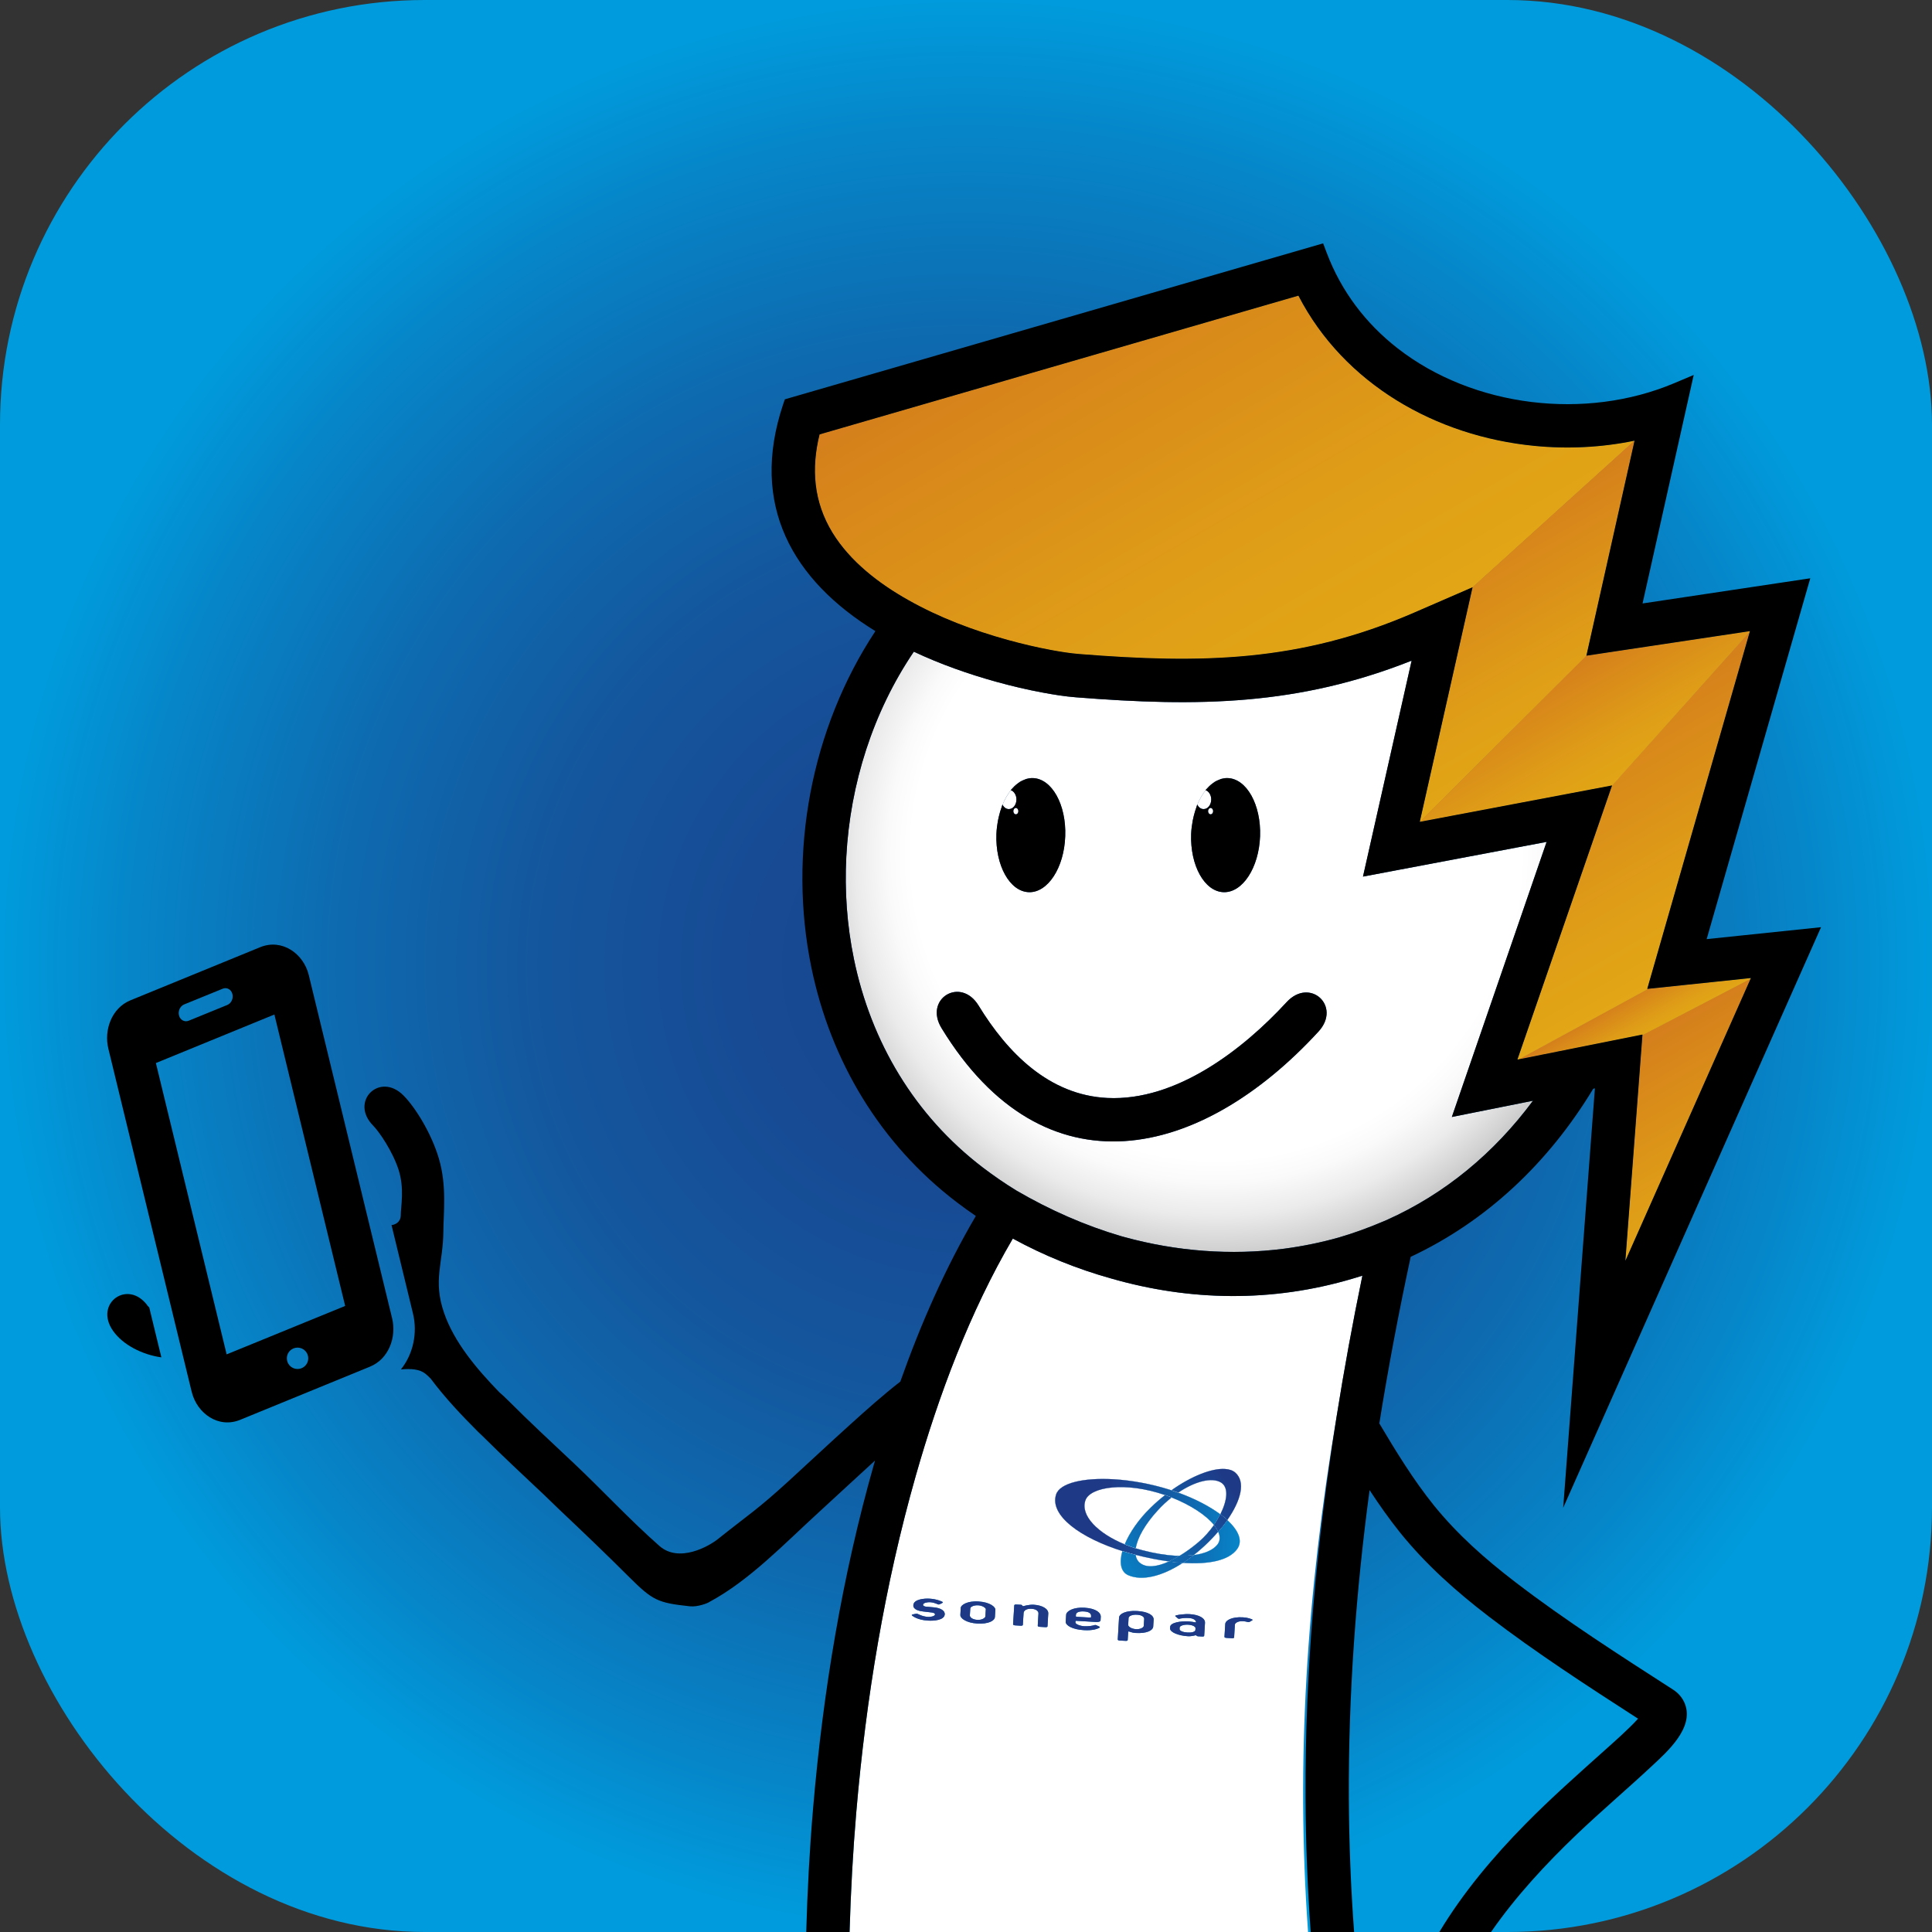 <svg xmlns="http://www.w3.org/2000/svg" xmlns:xlink="http://www.w3.org/1999/xlink" viewBox="0 0 1024 1024"><rect x="0" y="0" width="1024" height="1024" fill="#333333" stroke="none"/><defs><style>      .cls-1 {        fill: none;      }      .cls-2 {        fill: url(#radial-gradient-2);      }      .cls-3 {        fill: url(#linear-gradient-7);      }      .cls-4 {        fill: url(#linear-gradient-9);      }      .cls-5 {        fill: url(#linear-gradient-6);      }      .cls-6 {        fill: url(#linear-gradient-8);      }      .cls-7 {        fill: url(#linear-gradient-3);      }      .cls-8 {        fill: url(#linear-gradient-2);      }      .cls-9 {        fill: url(#linear-gradient-4);      }      .cls-10 {        fill: url(#linear-gradient-5);      }      .cls-11 {        fill: #fff;      }      .cls-12 {        fill: #1e3a87;      }      .cls-13 {        fill: url(#radial-gradient);      }      .cls-14 {        fill: url(#linear-gradient);      }      .cls-15 {        clip-path: url(#clippath-21);      }      .cls-16 {        clip-path: url(#clippath-25);      }      .cls-17 {        clip-path: url(#clippath-23);      }      .cls-18 {        clip-path: url(#clippath-10);      }      .cls-19 {        clip-path: url(#clippath-15);      }      .cls-20 {        clip-path: url(#clippath-19);      }      .cls-21 {        clip-path: url(#clippath-11);      }      .cls-22 {        clip-path: url(#clippath-3);      }      .cls-23 {        clip-path: url(#clippath-8);      }      .cls-24 {        clip-path: url(#clippath-5);      }      .cls-25 {        fill: url(#linear-gradient-26);      }      .cls-26 {        fill: url(#linear-gradient-27);      }      .cls-27 {        fill: url(#linear-gradient-24);      }      .cls-28 {        fill: url(#linear-gradient-17);      }      .cls-29 {        fill: url(#linear-gradient-15);      }      .cls-30 {        fill: url(#linear-gradient-16);      }      .cls-31 {        fill: url(#linear-gradient-29);      }      .cls-32 {        fill: url(#linear-gradient-25);      }      .cls-33 {        fill: url(#linear-gradient-28);      }      .cls-34 {        fill: url(#linear-gradient-23);      }      .cls-35 {        fill: url(#linear-gradient-21);      }      .cls-36 {        fill: url(#linear-gradient-22);      }      .cls-37 {        fill: url(#linear-gradient-20);      }      .cls-38 {        fill: url(#linear-gradient-18);      }      .cls-39 {        fill: url(#linear-gradient-14);      }      .cls-40 {        fill: url(#linear-gradient-19);      }      .cls-41 {        fill: url(#linear-gradient-10);      }      .cls-42 {        fill: url(#linear-gradient-13);      }      .cls-43 {        fill: url(#linear-gradient-11);      }      .cls-44 {        fill: url(#linear-gradient-12);      }      .cls-45 {        clip-path: url(#clippath);      }    </style><clipPath id="clippath"><rect class="cls-1" x="-12528" y="0" width="1024" height="1024" rx="-5240" ry="-5240"></rect></clipPath><clipPath id="clippath-3"><rect class="cls-1" x="-8352" width="1024" height="1024" rx="-3152" ry="-3152"></rect></clipPath><clipPath id="clippath-5"><rect class="cls-1" x="-7308" y="0" width="1024" height="1024" rx="-2630" ry="-2630"></rect></clipPath><clipPath id="clippath-8"><rect class="cls-1" x="-4176" y="0" width="1024" height="1024" rx="-1064" ry="-1064"></rect></clipPath><clipPath id="clippath-10"><rect class="cls-1" x="0" y="0" width="1024" height="1024" rx="225.07" ry="225.07"></rect></clipPath><radialGradient id="radial-gradient" cx="522.26" cy="304.24" fx="522.26" fy="304.24" r="512.51" gradientTransform="translate(-9.21 207.76)" gradientUnits="userSpaceOnUse"><stop offset="0" stop-color="#18468f"></stop><stop offset=".22" stop-color="#174a93"></stop><stop offset=".44" stop-color="#14569d"></stop><stop offset=".65" stop-color="#0e6aaf"></stop><stop offset=".86" stop-color="#0685c8"></stop><stop offset="1" stop-color="#009bdc"></stop></radialGradient><radialGradient id="radial-gradient-2" cx="644.61" cy="245.34" fx="644.61" fy="245.34" r="248.29" gradientTransform="translate(-.04 207.76)" gradientUnits="userSpaceOnUse"><stop offset=".65" stop-color="#fff"></stop><stop offset=".7" stop-color="#fafafa"></stop><stop offset=".77" stop-color="#ebebeb"></stop><stop offset=".84" stop-color="#d2d2d2"></stop><stop offset=".92" stop-color="#afafaf"></stop><stop offset="1" stop-color="#838383"></stop><stop offset="1" stop-color="#828282"></stop></radialGradient><linearGradient id="linear-gradient" x1="710.37" y1="148.14" x2="584.33" y2="-70.18" gradientTransform="translate(-.04 207.76)" gradientUnits="userSpaceOnUse"><stop offset="0" stop-color="#e2a616"></stop><stop offset=".32" stop-color="#df9e17"></stop><stop offset=".81" stop-color="#d8881a"></stop><stop offset="1" stop-color="#d47e1c"></stop></linearGradient><linearGradient id="linear-gradient-2" x1="928.67" y1="444.48" x2="869.26" y2="341.6" xlink:href="#linear-gradient"></linearGradient><linearGradient id="linear-gradient-3" x1="928.67" y1="444.48" x2="869.26" y2="341.6" xlink:href="#linear-gradient"></linearGradient><linearGradient id="linear-gradient-4" x1="872.67" y1="342.84" x2="860.44" y2="321.66" xlink:href="#linear-gradient"></linearGradient><linearGradient id="linear-gradient-5" x1="872.67" y1="342.84" x2="860.44" y2="321.66" xlink:href="#linear-gradient"></linearGradient><linearGradient id="linear-gradient-6" x1="900.68" y1="300.69" x2="831.3" y2="180.51" xlink:href="#linear-gradient"></linearGradient><linearGradient id="linear-gradient-7" x1="900.68" y1="300.69" x2="831.3" y2="180.51" xlink:href="#linear-gradient"></linearGradient><linearGradient id="linear-gradient-8" x1="840.02" y1="179.75" x2="778.89" y2="73.86" xlink:href="#linear-gradient"></linearGradient><linearGradient id="linear-gradient-9" x1="840.02" y1="179.75" x2="778.89" y2="73.86" xlink:href="#linear-gradient"></linearGradient><linearGradient id="linear-gradient-10" x1="858.06" y1="208.48" x2="823.12" y2="147.96" xlink:href="#linear-gradient"></linearGradient><linearGradient id="linear-gradient-11" x1="858.06" y1="208.48" x2="823.12" y2="147.96" xlink:href="#linear-gradient"></linearGradient><linearGradient id="linear-gradient-12" x1="-4318.97" y1="8233.92" x2="-4317.57" y2="8233.92" gradientTransform="translate(251988.14 558682.11) rotate(3.42) scale(65.81 -65.81)" gradientUnits="userSpaceOnUse"><stop offset="0" stop-color="#1e3a87"></stop><stop offset="1" stop-color="#009bdc"></stop></linearGradient><linearGradient id="linear-gradient-13" x1="-4318.97" y1="8233.78" x2="-4317.57" y2="8233.78" xlink:href="#linear-gradient-12"></linearGradient><linearGradient id="linear-gradient-14" x1="-4484.72" y1="8079.39" x2="-4483.34" y2="8079.39" gradientTransform="translate(-591005.04 -305706.87) rotate(146.42) scale(72.11 -72.11)" xlink:href="#linear-gradient-12"></linearGradient><linearGradient id="linear-gradient-15" x1="-4484.73" y1="8079.17" x2="-4483.33" y2="8079.17" gradientTransform="translate(-591005.04 -305706.87) rotate(146.42) scale(72.11 -72.11)" xlink:href="#linear-gradient-12"></linearGradient><linearGradient id="linear-gradient-16" x1="-4484.73" y1="8079.5" x2="-4483.33" y2="8079.5" gradientTransform="translate(-591005.04 -305706.87) rotate(146.42) scale(72.11 -72.11)" xlink:href="#linear-gradient-12"></linearGradient><linearGradient id="linear-gradient-17" x1="-4484.73" y1="8079.27" x2="-4483.33" y2="8079.27" gradientTransform="translate(-591005.04 -305706.87) rotate(146.42) scale(72.11 -72.11)" xlink:href="#linear-gradient-12"></linearGradient><linearGradient id="linear-gradient-18" x1="-4319.03" y1="8234.13" x2="-4317.53" y2="8234.13" xlink:href="#linear-gradient-12"></linearGradient><linearGradient id="linear-gradient-19" x1="-4484.76" y1="8079.08" x2="-4483.3" y2="8079.08" gradientTransform="translate(-591005.04 -305706.87) rotate(146.42) scale(72.11 -72.11)" xlink:href="#linear-gradient-12"></linearGradient><linearGradient id="linear-gradient-20" x1="-4318.98" y1="8234.12" x2="-4317.56" y2="8234.12" xlink:href="#linear-gradient-12"></linearGradient><linearGradient id="linear-gradient-21" x1="-4484.67" y1="8079.1" x2="-4483.39" y2="8079.1" gradientTransform="translate(-591005.04 -305706.87) rotate(146.42) scale(72.11 -72.11)" xlink:href="#linear-gradient-12"></linearGradient><linearGradient id="linear-gradient-22" x1="-4319" y1="8233.71" x2="-4317.51" y2="8233.71" xlink:href="#linear-gradient-12"></linearGradient><linearGradient id="linear-gradient-23" x1="-4484.75" y1="8079.21" x2="-4483.32" y2="8079.21" gradientTransform="translate(-591005.04 -305706.87) rotate(146.42) scale(72.11 -72.11)" xlink:href="#linear-gradient-12"></linearGradient><linearGradient id="linear-gradient-24" x1="-4319" y1="8233.93" x2="-4317.57" y2="8233.93" xlink:href="#linear-gradient-12"></linearGradient><linearGradient id="linear-gradient-25" x1="-4484.73" y1="8079.46" x2="-4483.33" y2="8079.46" gradientTransform="translate(-591005.04 -305706.87) rotate(146.42) scale(72.11 -72.11)" xlink:href="#linear-gradient-12"></linearGradient><linearGradient id="linear-gradient-26" x1="-4318.99" y1="8234.16" x2="-4317.56" y2="8234.16" xlink:href="#linear-gradient-12"></linearGradient><linearGradient id="linear-gradient-27" x1="-4484.69" y1="8079.08" x2="-4483.37" y2="8079.08" gradientTransform="translate(-591005.04 -305706.87) rotate(146.42) scale(72.11 -72.11)" xlink:href="#linear-gradient-12"></linearGradient><linearGradient id="linear-gradient-28" x1="-4318.96" y1="8233.63" x2="-4317.57" y2="8233.63" xlink:href="#linear-gradient-12"></linearGradient><linearGradient id="linear-gradient-29" x1="-4484.74" y1="8079.52" x2="-4483.32" y2="8079.52" gradientTransform="translate(-591005.04 -305706.87) rotate(146.42) scale(72.11 -72.11)" xlink:href="#linear-gradient-12"></linearGradient><clipPath id="clippath-11"><rect class="cls-1" x="1044" y="0" width="1024" height="1024" rx="225.07" ry="225.07"></rect></clipPath><clipPath id="clippath-15"><rect class="cls-1" x="-7308" y="1044" width="1024" height="1024" rx="-2630" ry="-2630"></rect></clipPath><clipPath id="clippath-19"><rect class="cls-1" x="1044" y="1044" width="1024" height="1024" rx="225.07" ry="225.07"></rect></clipPath><clipPath id="clippath-21"><rect class="cls-1" x="2088" y="1044" width="1024" height="1024" rx="225.07" ry="225.07"></rect></clipPath><clipPath id="clippath-23"><rect class="cls-1" x="-12528" y="2088" width="1024" height="1024" rx="-5240" ry="-5240"></rect></clipPath><clipPath id="clippath-25"><rect class="cls-1" x="-11484" y="2088" width="1024" height="1024" rx="-4718" ry="-4718"></rect></clipPath></defs><g id="braun"><g class="cls-45"><g id="back"></g></g></g><g id="dreyer"><g id="back-2" data-name="back"></g></g><g id="keller"></g><g id="elektro27"></g><g id="gunterswiler"><g class="cls-22"><g id="back-3" data-name="back"></g></g></g><g id="gzt"><g class="cls-24"><g id="back-4" data-name="back"></g><g id="Layer_42" data-name="Layer 42"></g></g></g><g id="kaeppeli"></g><g id="kesseli"></g><g id="kuengsteiner"><g class="cls-23"><g id="back-5" data-name="back"></g></g></g><g id="mercanto-inventory"></g><g id="mercanto-order"></g><g id="neoperl"></g><g id="socz"><g class="cls-18"><rect class="cls-13" width="1024" height="1024"></rect><path class="cls-1" d="M182.94,692.17s-.02-.05-.02-.05l-37.5-154.4-62.79,25.71s-.01,.05-.01,.05l37.5,154.38,62.82-25.68Z"></path><path class="cls-1" d="M100.01,541l20.42-8.33c2.15-.87,3.41-3.53,2.73-5.89-.65-2.38-2.94-3.64-5.1-2.75l-20.45,8.34c-2.12,.86-3.38,3.51-2.72,5.9,.63,2.35,2.97,3.62,5.12,2.73Z"></path><path class="cls-1" d="M851.16,927.1c2.9-2.6,12.03-10.6,17.04-16.17-26.72-17.23-53.98-34.9-79.15-54.19-17.37-13.33-33.16-27.38-46.96-44.42-5.79-7.23-11.12-14.78-16.19-22.54-7.24,53.99-11.23,108.31-10.99,163.06,.11,23.86,1.06,47.56,2.79,71.15h45.16c12.57-20.9,28.62-39.95,45.56-57.16,13.7-13.94,28.21-26.73,42.73-39.74Z"></path><path class="cls-1" d="M159,714.41c-3.05-.71-6.1,1.18-6.82,4.21-.71,3.09,1.19,6.12,4.24,6.83,3.03,.7,6.1-1.16,6.82-4.24,.71-3.03-1.2-6.09-4.24-6.8Z"></path><path class="cls-2" d="M538.7,631c17.97,10.48,36.59,18.62,55.58,24.21,.61,.19,1.15,.33,1.78,.48,27.44,7.52,56.37,9.8,84.62,6.14,10-1.33,19.69-3.33,29-5.96,7.86-2.3,15.67-5.14,23.48-8.47l1.97-.84c30.71-13.77,56.79-35.38,77.39-63.15l-43,8.61,50.23-145.81-97.33,18.4,25.78-114.45c-59.99,23.75-112.75,24.59-177.95,19.42-5.85-.46-11.8-1.42-17.58-2.5-8.25-1.53-16.46-3.47-24.55-5.71-14.84-4.11-29.71-9.36-43.76-15.97-21.65,31.95-33.77,70.23-35.79,108.67-.93,18.1,.35,36.35,4.02,54.11,9.11,44.22,32.32,83.13,68.35,110.64,5.71,4.33,11.62,8.42,17.77,12.18Zm93.5-196.25c.15-.77,.32-1.49,.5-2.23,.41-1.68,.89-3.26,1.45-4.79,.16-.4,.23-.87,.39-1.27,.01,.03,.04,.04,.05,.07,1.22-2.98,2.72-5.56,4.46-7.71-.04,0-.07-.04-.1-.05,.25-.32,.54-.55,.8-.85,.36-.4,.71-.78,1.08-1.14,.63-.62,1.29-1.16,1.96-1.65,.37-.27,.71-.54,1.08-.77,.77-.47,1.55-.81,2.34-1.11,.33-.13,.64-.3,.97-.39,1.16-.33,2.3-.51,3.5-.47,10.08,.33,17.76,14.14,17.18,30.81-.62,16.72-9.28,29.99-19.36,29.67-10.1-.34-17.77-14.13-17.18-30.84,.09-2.53,.44-4.94,.87-7.28Zm-103.19-.15c.12-.64,.28-1.25,.42-1.88,.42-1.8,.93-3.52,1.54-5.15,.13-.35,.19-.77,.34-1.11,.01,.03,.04,.04,.05,.07,1.21-2.98,2.7-5.56,4.45-7.7-.03,0-.06-.04-.09-.05,.23-.29,.49-.5,.72-.77,.38-.44,.77-.85,1.18-1.25,.62-.6,1.26-1.13,1.92-1.61,.36-.27,.72-.55,1.09-.78,.77-.47,1.56-.81,2.36-1.12,.32-.12,.63-.29,.95-.38,1.15-.33,2.32-.51,3.52-.47,10.09,.33,17.76,14.14,17.13,30.81-.56,16.72-9.24,29.99-19.3,29.67-10.07-.34-17.78-14.13-17.16-30.84,.09-2.58,.44-5.05,.88-7.43Zm-29.95,110.36c-9.55-15.6,10.09-27.56,19.61-11.99,15.3,25.03,37.32,47.48,68.29,48.97,36.32,1.75,71.66-25.44,94.94-50.75,12.34-13.45,29.28,2.09,16.94,15.54-62.37,67.88-145.21,87.55-199.78-1.77Z"></path><path class="cls-14" d="M534.23,339.22c7.47,2.05,15.02,3.86,22.66,5.27,4.99,.93,10.08,1.76,15.15,2.17,64.62,5.14,116.78,4.36,177.33-21.88l31.13-13.52,85.84-77.69c-17.45,3.63-35.51,4.49-53.23,2.74-52.07-5.12-100.76-32.8-124.93-79.61l-253.79,73.54c-4.44,18.03-3.22,35.62,6.88,52.15,9.4,15.29,24.72,27.02,40.2,35.7,16.44,9.29,34.58,16.11,52.76,21.14Z"></path><path class="cls-14" d="M534.23,339.22c7.47,2.05,15.02,3.86,22.66,5.27,4.99,.93,10.08,1.76,15.15,2.17,64.62,5.14,116.78,4.36,177.33-21.88l31.13-13.52,85.84-77.69c-17.45,3.63-35.51,4.49-53.23,2.74-52.07-5.12-100.76-32.8-124.93-79.61l-253.79,73.54c-4.44,18.03-3.22,35.62,6.88,52.15,9.4,15.29,24.72,27.02,40.2,35.7,16.44,9.29,34.58,16.11,52.76,21.14Z"></path><polygon class="cls-8" points="870.52 548.66 861.49 668.26 927.89 518.69 870.63 548.53 870.52 548.66"></polygon><polygon class="cls-7" points="870.52 548.66 861.49 668.26 927.89 518.69 870.63 548.53 870.52 548.66"></polygon><polygon class="cls-9" points="804.91 561.49 870.55 548.36 870.52 548.66 870.63 548.53 927.89 518.69 928.03 518.4 873.41 524.11 873.17 524.31 804.91 561.49"></polygon><polygon class="cls-10" points="804.91 561.49 870.55 548.36 870.52 548.66 870.63 548.53 927.89 518.69 928.03 518.4 873.41 524.11 873.17 524.31 804.91 561.49"></polygon><polygon class="cls-5" points="804.27 561.61 804.91 561.49 873.17 524.31 873.41 524.11 873.07 524.15 927.43 334.77 854.43 416.32 804.27 561.61"></polygon><polygon class="cls-3" points="804.27 561.61 804.91 561.49 873.17 524.31 873.41 524.11 873.07 524.15 927.43 334.77 854.43 416.32 804.27 561.61"></polygon><polygon class="cls-6" points="752.52 435.61 840.86 347.58 840.93 347.52 840.82 347.54 866.33 233.57 780.5 311.27 752.52 435.61"></polygon><polygon class="cls-4" points="752.52 435.61 840.86 347.58 840.93 347.52 840.82 347.54 866.33 233.57 780.5 311.27 752.52 435.61"></polygon><polygon class="cls-41" points="752.52 435.61 854.43 416.32 927.43 334.77 927.51 334.52 840.93 347.52 840.86 347.58 752.52 435.61"></polygon><polygon class="cls-43" points="752.52 435.61 854.43 416.32 927.43 334.77 927.51 334.52 840.93 347.52 840.86 347.58 752.52 435.61"></polygon><path class="cls-11" d="M647.16,785.78c-4.75-2.9-13.64-.75-22.65,5.34,8.93,3.24,16.62,7.28,22.29,11.48,3.7-7.34,4.51-14.3,.36-16.82Z"></path><path class="cls-11" d="M574.63,854.1c-2.83-.17-4.31,.52-4.38,1.84l-.04,.69c-.02,.17,.2,.27,.56,.32l6.9,.39c.37,.04,.59-.08,.61-.23v-.68c.09-1.02-.78-2.17-3.65-2.33Z"></path><path class="cls-11" d="M602.67,855.84c-2.5-.15-4.43,.65-4.5,1.75l-.2,3.64c-.05,.83,1.65,2.11,4.14,2.26,2.48,.14,4.09-.96,4.12-1.76l.23-3.65c.06-1.08-1.31-2.11-3.78-2.24Z"></path><path class="cls-11" d="M629.68,861.12c-2.17-.13-4.38,.58-4.43,1.47l-.04,.84c-.06,.99,1.93,1.71,4.2,1.84,2.24,.13,4.11-.36,4.18-1.37l.06-.87c.07-.88-1.47-1.78-3.96-1.92Z"></path><path class="cls-11" d="M708.37,751.17c3.99-25.08,8.56-50.09,13.72-75.03-1.7,.52-3.4,1.04-5.1,1.55-42.78,12.7-86.38,11.94-128.2-.11-18.06-5.05-35.52-12.12-51.98-21.11-22.76,38.8-39.27,82.98-51.48,125.89-16.42,57.76-26.33,117.99-31.45,177.78-1.81,21.22-2.96,42.52-3.58,63.86h243c-6.46-89.92-.79-179.18,15.07-272.83Zm-216.38,107.79c-2.69-.14-6.26-.87-8.49-2.62-.5-.4-.15-.56,.2-.65,.38-.06,1.84-.43,2.33-.4,.45,.03,2.58,1.51,5.94,1.71,.75,.04,3.52-.2,3.6-1.34,.06-.9-2.04-1.05-2.04-1.05l-4.42-.52c-1.97-.23-5.16-.97-5.03-3.32,.21-3.2,5.97-3.63,8.68-3.45,3.54,.2,6.3,1.39,6.8,1.73,.46,.28-.01,.5-.26,.61-.19,.11-1.39,.78-1.81,.76-.65-.05-1.92-1.05-4.52-1.22-1.32-.1-3.69,.29-3.75,1.37-.05,.77,1.49,.97,1.49,.97l4.49,.4c2.69,.28,5.62,1.4,5.53,3.67-.2,3.13-5.85,3.52-8.74,3.33Zm35.33-1.95c-.13,2.11-3.63,3.85-9.37,3.49-5.72-.35-9.07-2.73-8.95-4.6l.23-3.83c.1-1.23,3.18-3.65,9.44-3.26,6.05,.36,9,2.95,8.88,4.37l-.23,3.81Zm27.87,4.96c-.03,.32-.38,.51-1.13,.46l-2.92-.18c-.75-.05-1.15-.26-1.13-.59l.38-6.49c.1-1.13-1.17-2.36-3.66-2.5-2.5-.17-4.12,.9-4.22,2.19l-.4,6.33c-.01,.35-.42,.48-1.17,.46l-2.84-.17c-.77-.05-1.18-.26-1.16-.62l.62-9.97c.04-.36,.44-.52,1.19-.47l2.27,.13c.44,.02,.63,.16,.77,.43,.1,.22,.3,.33,.44,.33,.2,.01,3.02-.91,5.65-.78,4.49,.28,7.83,2.17,7.68,4.67l-.4,6.76Zm4.54-69.85c1.96-6.16,14.64-9.03,30.64-8.09,9.18,.55,19.45,2.37,29.47,5.5,.35,.11,.67,.23,1.03,.35,10.77-7.65,21.49-11.74,28.38-11.3,2.27,.13,4.13,.76,5.42,1.88,5.67,4.86,3.15,14.73-4.18,25.21,6.01,5.51,8.35,11.08,5.22,15.38-4.42,6.09-15.01,8.24-28.77,7.3-11.12,7.23-21.59,9.71-28.92,6.58-4.03-1.77-4.9-6.62-3.16-12.81,.29,.09,.61,.17,.9,.26-23.36-7.17-39.56-19.25-36.03-30.26Zm23.59,66.66c-.06,.68-.92,.97-2.36,.92l-10.55-.63c-.27-.02-.37,.06-.38,.36l-.02,.52c-.06,.85,2.37,1.86,4.62,1.99,2.32,.13,4.56-.28,5.23-.53,.39-.14,.79-.2,1.27,.02l1.55,.71c.5,.26,.2,.53-.28,.78-.75,.35-3.18,1.4-7.89,1.1-6.15-.35-9.77-2.52-9.64-4.48l.22-3.69c.13-1.96,3.95-4.07,9.66-3.72,6.23,.36,8.8,2.69,8.69,4.84l-.1,1.82Zm27.91,3.3c-.15,2.13-3.48,3.78-9.2,3.44-1.34-.07-2.38-.38-3.23-.65-.63-.21-.78-.32-.84,.28l-.26,4.11c-.01,.32-.43,.51-1.17,.44l-3.07-.18c-.73-.04-1.05-.24-1.02-.59l.67-11.54c.1-2.03,3.68-3.87,9.6-3.51,5.76,.33,8.88,2.28,8.73,4.61l-.22,3.6Zm27.01,4.91c-.01,.32-.43,.47-1.18,.41l-2.24-.12c-.04-.06-.45-.18-.55-.25-.18-.12-.31-.32-.49-.32-.24-.02-1.94,.66-4.25,.53-4.83-.3-9.5-2.07-9.38-4.22l.06-.74c.14-2.17,5.25-3.15,9.86-2.88,1.12,.07,3.28,.42,3.54,.52,.24,.03,.33-.16,.31-.33-.13-.6-.97-1.81-3.61-1.97-1.72-.11-2.84-.05-4.5,.21-.59,.12-.97,.3-1.39,.04l-1.38-1.16c-.4-.33,.06-.43,.63-.59,.54-.16,2.03-.39,3.26-.47,1.28-.15,2.32-.19,3.43-.12,5.37,.31,8.48,2.26,8.32,4.64l-.43,6.83Zm25.36-8.12l-1.07,.62c-.54,.36-.86,.28-1.27,.2-.67-.14-.9-.32-2.54-.41-2.62-.16-4.17,.99-4.21,1.84l-.4,6.74c-.03,.32-.42,.47-1.17,.44l-2.84-.17c-.75-.04-1.14-.26-1.11-.58l.42-6.76c.08-2.02,3.56-3.91,9.29-3.58,2.86,.17,4.32,.87,4.85,1.07,.48,.24,.45,.32,.06,.59Z"></path><path class="cls-11" d="M643.43,808.27c-4.12-5.1-12.18-10.51-22.46-14.57-2.57,2.02-5.11,4.38-7.53,7.06-6.56,7.21-10.62,14.42-11.45,19.89,1.17,.36,2.35,.7,3.56,1.01,6.38,1.64,12.33,2.62,17.59,2.92,.75,.04,1.39-.02,2.1,0,3.36-2.05,6.76-4.5,10.03-7.28,3.1-2.64,5.86-5.78,8.15-9.04Z"></path><path class="cls-11" d="M638.64,819.15c-1.97,1.84-3.95,3.52-5.93,5.07,5.46-.73,9.8-2.42,12.32-5.31,1.71-1.96,1.81-4.41,.63-7.08-2.14,2.47-4.44,4.93-7.02,7.31Z"></path><path class="cls-11" d="M617.5,792.42c-20.99-7.28-39.76-4.39-42.22,2.84-2.75,7.99,6.61,17.44,20.84,23.27,2.55-6.13,7.25-13.11,13.7-19.4,2.52-2.44,5.07-4.71,7.68-6.71Z"></path><path class="cls-11" d="M619.57,827.61c-5.57-.75-11.49-1.91-17.64-3.49,.23,1.73,.93,3.17,2.2,4.19,3.51,2.9,9.16,2.13,15.44-.7Z"></path><path class="cls-11" d="M518.47,850.84c-2.5-.15-4.15,.95-4.19,1.54l-.24,3.81c-.05,1.02,1.46,2.25,3.97,2.37,2.48,.16,4.22-1.05,4.27-1.87l.23-3.82c.01-.53-1.57-1.88-4.04-2.03Z"></path><path d="M698.84,546.74c12.35-13.45-4.6-28.99-16.94-15.54-23.28,25.31-58.61,52.5-94.94,50.75-30.97-1.5-52.99-23.95-68.29-48.97-9.52-15.57-29.17-3.6-19.61,11.99,54.57,89.32,137.41,69.65,199.78,1.77Z"></path><path d="M101.61,737.73c2.78,11.38,14.13,19.56,25.76,14.78l68.77-28.17c9.95-4.07,14.11-15.7,11.69-25.62l-44.18-181.93c-2.74-11.35-14.14-19.49-25.77-14.75l-68.78,28.16c-9.95,4.08-14.09,15.75-11.66,25.66l44.17,181.88Zm61.63-16.52c-.72,3.08-3.79,4.94-6.82,4.24-3.05-.71-4.95-3.74-4.24-6.83,.72-3.03,3.77-4.92,6.82-4.21,3.03,.7,4.95,3.76,4.24,6.8Zm-65.63-188.84l20.45-8.34c2.15-.89,4.45,.37,5.1,2.75,.68,2.36-.57,5.01-2.73,5.89l-20.42,8.33c-2.15,.89-4.49-.38-5.12-2.73-.66-2.39,.59-5.04,2.72-5.9Zm-14.97,31.06l62.79-25.71,37.5,154.4s.04,.03,.02,.05l-62.82,25.68-37.5-154.38s0-.02,.01-.05Z"></path><path d="M85.53,719.43l-6.43-26.48c-.26-.23-.5-.45-.68-.66-10.35-14.67-28.87-1.6-18.48,13.12,5.19,7.39,15.46,12.62,25.59,14.02Z"></path><path d="M453.88,960.14c5.12-59.79,15.03-120.02,31.45-177.78,12.21-42.91,28.71-87.09,51.48-125.89,16.46,8.98,33.92,16.06,51.98,21.11,41.83,12.06,85.43,12.82,128.2,.11,1.7-.51,3.4-1.03,5.1-1.55-5.16,24.94-9.72,49.94-13.72,75.03-10.58,66.7-16.75,133.93-16.41,201.8,.1,23.82,1.04,47.48,2.72,71.03h23.02c-1.73-23.58-2.68-47.29-2.79-71.15-.24-54.76,3.75-109.07,10.99-163.06,5.07,7.75,10.41,15.31,16.19,22.54,13.8,17.04,29.59,31.09,46.96,44.42,25.17,19.29,52.43,36.95,79.15,54.19-5.01,5.57-14.15,13.57-17.04,16.17-14.52,13.01-29.02,25.8-42.73,39.74-16.95,17.22-33,36.26-45.56,57.16h27.41c13.17-19.01,29.23-36.26,45.31-51.63,13-12.42,26.7-23.99,39.86-36.28,8.25-7.68,22.45-20.2,17.63-32.94-1.22-3.15-3.4-5.76-6.29-7.61-28.11-18.11-57.15-36.67-83.72-57.07-15.88-12.17-30.43-25-43.06-40.58-10.88-13.52-20.07-28.54-28.94-43.46,4.72-29.56,10.32-59,16.62-88.3,39.95-18.72,72.83-49.5,96.77-89.1l.87-.2-16.81,222.3,136.67-307.71-60.63,6.32,54.92-191.25-88.9,13.34,27.12-121.11-10.32,4.35c-46.88,19.83-106.39,12.89-146.67-18.51-17.01-13.28-29.91-30.39-37.55-50.64l-1.87-4.95-285.31,82.67-.97,2.85c-17.78,53.22,5.1,93.04,48.97,120-34.18,51.69-46.41,117.73-33.92,178.35,10.24,49.64,36.48,93.38,76.91,124.25,3.35,2.56,6.77,5.03,10.24,7.39-16.13,27.44-29.27,57.38-40.02,87.77-9.17,7.13-17.94,14.95-26.52,22.72-10.94,9.86-21.67,19.93-32.53,29.87-16.9,15.45-21.21,17.77-37.73,30.95-4.6,3.67-20.45,12.77-30.88,3.59-15.79-13.9-30.09-29.41-45.41-43.87-11.56-10.89-23.26-21.7-34.47-32.94-1.68-1.68-3.36-3.24-5.05-4.72-11.83-12.21-23.89-26.39-29.26-42.07-5.96-17.33-.48-26.12-.35-43.12,.05-9.63,1.93-24.12-2.38-38.61-3.93-13.42-12.56-27.22-18.74-33.43-12.66-12.77-28.77,3.22-16.07,15.99,3.26,3.29,10.36,13.73,13.47,23.45,3.19,9.96,1.14,19.42,1.13,24.3-.01,2.02-1.45,4.53-4.88,4.96l11.33,46.71c2.57,10.43,.14,21.7-6.37,29.78,5.52-.52,10.07-.11,13.08,2.35,.8,.65,1.8,1.6,2.75,2.58,7.54,10.11,16.34,19.39,25.07,28.13,.68,.67,1.43,1.32,2.11,2,10.85,10.81,22.08,21.25,33.22,31.75,2.5,2.38,4.95,4.83,7.46,7.21,12.54,11.87,25.07,23.81,37.29,36.03,12.44,12.37,15.07,13.66,32.21,15.5,4.11,.44,9.38-1.68,10.05-2.12,.02-.02,.05-.04,.06-.05,.15-.08,.3-.18,.43-.26,20.99-11.28,39.57-30.79,57.42-47.09,10.07-9.24,20.07-18.54,30.16-27.74-.19,.66-.39,1.35-.58,1.99-16.84,59.16-27.03,120.84-32.24,182.07-1.87,21.88-3.04,43.85-3.66,65.85h22.98c.62-21.34,1.77-42.65,3.58-63.87Zm-12.61-677.75c-10.11-16.53-11.32-34.12-6.88-52.15l253.79-73.54c24.17,46.81,72.85,74.49,124.93,79.61,17.71,1.76,35.78,.89,53.23-2.74l-25.52,113.96,.11-.02,86.58-13-.07,.25-54.37,189.38,.34-.04,54.62-5.72-.14,.29-66.41,149.58,9.04-119.6,.02-.31-65.64,13.14-.65,.12,50.17-145.3-101.91,19.3,27.98-124.35-31.13,13.52c-60.55,26.24-112.7,27.02-177.33,21.88-5.07-.41-10.16-1.25-15.15-2.17-7.64-1.42-15.18-3.23-22.66-5.27-18.18-5.03-36.32-11.85-52.76-21.14-15.48-8.68-30.8-20.4-40.2-35.69Zm11.3,225.8c-3.67-17.76-4.96-36.01-4.02-54.11,2.02-38.44,14.13-76.72,35.79-108.67,14.06,6.61,28.92,11.87,43.76,15.97,8.1,2.24,16.31,4.18,24.55,5.71,5.78,1.08,11.73,2.04,17.58,2.5,65.2,5.17,117.96,4.33,177.95-19.42l-25.78,114.45,97.33-18.4-50.23,145.81,43-8.61c-20.6,27.77-46.68,49.38-77.39,63.15l-1.97,.84c-7.81,3.33-15.61,6.16-23.48,8.47-9.32,2.63-19.01,4.63-29,5.96-28.25,3.66-57.18,1.38-84.62-6.14-.63-.15-1.17-.29-1.78-.49-18.99-5.59-37.62-13.73-55.58-24.21-6.15-3.75-12.06-7.85-17.77-12.18-36.04-27.5-59.25-66.41-68.35-110.63Z"></path><path class="cls-11" d="M595.77,822.37c1.99,.61,4.04,1.22,6.16,1.75,6.15,1.57,12.08,2.74,17.64,3.49,1.86-.84,3.75-1.84,5.68-3.02-.71-.02-1.34,.04-2.1,0-5.27-.31-11.21-1.28-17.59-2.92-1.21-.31-2.39-.65-3.56-1.01-.03,0-.04-.02-.06-.02-1.76-.54-3.45-1.17-5.09-1.82-.24-.1-.5-.17-.73-.26,0,0,0-.01,.01-.02-14.23-5.83-23.58-15.28-20.84-23.27,2.45-7.23,21.23-10.11,42.22-2.84,0,0,0-.01,.01-.01,.76,.25,1.55,.55,2.38,.85,.37,.13,.72,.28,1.08,.44h0c10.28,4.07,18.34,9.47,22.46,14.57,1.31-1.87,2.41-3.78,3.36-5.67-5.67-4.21-13.35-8.24-22.29-11.48-.01,.01-.03,.02-.05,.04-1.17-.44-2.37-.87-3.6-1.27t.02-.01c-.36-.11-.68-.24-1.03-.35-10.02-3.14-20.29-4.96-29.47-5.5-16-.93-28.68,1.94-30.64,8.1-3.53,11.01,12.67,23.09,36.03,30.26Z"></path><path class="cls-44" d="M595.77,822.37c1.99,.61,4.04,1.22,6.16,1.75,6.15,1.57,12.08,2.74,17.64,3.49,1.86-.84,3.75-1.84,5.68-3.02-.71-.02-1.34,.04-2.1,0-5.27-.31-11.21-1.28-17.59-2.92-1.21-.31-2.39-.65-3.56-1.01-.03,0-.04-.02-.06-.02-1.76-.54-3.45-1.17-5.09-1.82-.24-.1-.5-.17-.73-.26,0,0,0-.01,.01-.02-14.23-5.83-23.58-15.28-20.84-23.27,2.45-7.23,21.23-10.11,42.22-2.84,0,0,0-.01,.01-.01,.76,.25,1.55,.55,2.38,.85,.37,.13,.72,.28,1.08,.44h0c10.28,4.07,18.34,9.47,22.46,14.57,1.31-1.87,2.41-3.78,3.36-5.67-5.67-4.21-13.35-8.24-22.29-11.48-.01,.01-.03,.02-.05,.04-1.17-.44-2.37-.87-3.6-1.27t.02-.01c-.36-.11-.68-.24-1.03-.35-10.02-3.14-20.29-4.96-29.47-5.5-16-.93-28.68,1.94-30.64,8.1-3.53,11.01,12.67,23.09,36.03,30.26Z"></path><path class="cls-11" d="M645.03,818.92c-2.52,2.89-6.86,4.58-12.32,5.31-1.94,1.51-3.86,2.88-5.77,4.12,13.76,.94,24.35-1.22,28.77-7.3,3.14-4.3,.8-9.87-5.22-15.38-1.42,2.05-3.04,4.11-4.84,6.17,1.17,2.67,1.08,5.12-.63,7.08Z"></path><path class="cls-42" d="M645.03,818.92c-2.52,2.89-6.86,4.58-12.32,5.31-1.94,1.51-3.86,2.88-5.77,4.12,13.76,.94,24.35-1.22,28.77-7.3,3.14-4.3,.8-9.87-5.22-15.38-1.42,2.05-3.04,4.11-4.84,6.17,1.17,2.67,1.08,5.12-.63,7.08Z"></path><path class="cls-11" d="M604.13,828.31c-1.27-1.02-1.98-2.46-2.2-4.19-2.11-.53-4.17-1.14-6.16-1.75-.29-.09-.62-.17-.9-.26-1.74,6.19-.87,11.03,3.16,12.81,7.33,3.13,17.8,.66,28.92-6.58-2.38-.16-4.81-.39-7.37-.74-6.28,2.84-11.93,3.6-15.44,.7Z"></path><path class="cls-39" d="M604.13,828.31c-1.27-1.02-1.98-2.46-2.2-4.19-2.11-.53-4.17-1.14-6.16-1.75-.29-.09-.62-.17-.9-.26-1.74,6.19-.87,11.03,3.16,12.81,7.33,3.13,17.8,.66,28.92-6.58-2.38-.16-4.81-.39-7.37-.74-6.28,2.84-11.93,3.6-15.44,.7Z"></path><path class="cls-11" d="M620.97,793.7c-.36-.14-.71-.3-1.08-.44-.8-.31-1.6-.56-2.39-.84-2.6,2-5.16,4.27-7.68,6.7-6.45,6.29-11.16,13.27-13.7,19.4,.23,.1,.48,.19,.72,.29,1.64,.65,3.33,1.27,5.09,1.82,.02,0,.03,.01,.06,.02,.83-5.48,4.89-12.68,11.45-19.89,2.42-2.67,4.96-5.04,7.53-7.06Z"></path><path class="cls-29" d="M620.97,793.7c-.36-.14-.71-.3-1.08-.44-.8-.31-1.6-.56-2.39-.84-2.6,2-5.16,4.27-7.68,6.7-6.45,6.29-11.16,13.27-13.7,19.4,.23,.1,.48,.19,.72,.29,1.64,.65,3.33,1.27,5.09,1.82,.02,0,.03,.01,.06,.02,.83-5.48,4.89-12.68,11.45-19.89,2.42-2.67,4.96-5.04,7.53-7.06Z"></path><path class="cls-11" d="M638.64,819.15c2.58-2.38,4.88-4.84,7.02-7.31-.5-1.15-1.25-2.34-2.23-3.56-2.29,3.26-5.05,6.39-8.15,9.03-3.27,2.78-6.67,5.24-10.03,7.28,2.7,.07,5.18-.06,7.46-.36,1.98-1.56,3.96-3.23,5.93-5.07Z"></path><path class="cls-30" d="M638.64,819.15c2.58-2.38,4.88-4.84,7.02-7.31-.5-1.15-1.25-2.34-2.23-3.56-2.29,3.26-5.05,6.39-8.15,9.03-3.27,2.78-6.67,5.24-10.03,7.28,2.7,.07,5.18-.06,7.46-.36,1.98-1.56,3.96-3.23,5.93-5.07Z"></path><path class="cls-11" d="M647.16,785.78c4.15,2.53,3.34,9.48-.36,16.82,1.36,1.01,2.59,2.03,3.7,3.06,7.32-10.48,9.84-20.35,4.18-25.21-1.29-1.12-3.15-1.75-5.42-1.88-6.88-.44-17.6,3.65-28.38,11.3,1.22,.41,2.46,.81,3.63,1.25,9.01-6.09,17.9-8.23,22.65-5.34Z"></path><path class="cls-28" d="M647.16,785.78c4.15,2.53,3.34,9.48-.36,16.82,1.36,1.01,2.59,2.03,3.7,3.06,7.32-10.48,9.84-20.35,4.18-25.21-1.29-1.12-3.15-1.75-5.42-1.88-6.88-.44-17.6,3.65-28.38,11.3,1.22,.41,2.46,.81,3.63,1.25,9.01-6.09,17.9-8.23,22.65-5.34Z"></path><path class="cls-11" d="M617.52,792.41s-.01,0-.01,.01c.78,.28,1.59,.53,2.39,.84-.83-.3-1.62-.6-2.38-.85Z"></path><path class="cls-38" d="M617.52,792.41s-.01,0-.01,.01c.78,.28,1.59,.53,2.39,.84-.83-.3-1.62-.6-2.38-.85Z"></path><path class="cls-40" d="M617.52,792.41s-.01,0-.01,.01c.78,.28,1.59,.53,2.39,.84-.83-.3-1.62-.6-2.38-.85Z"></path><path class="cls-11" d="M620.97,793.7c-.35-.16-.71-.31-1.08-.44,.37,.14,.72,.3,1.08,.44h0Z"></path><path class="cls-37" d="M620.97,793.7c-.35-.16-.71-.31-1.08-.44,.37,.14,.72,.3,1.08,.44h0Z"></path><path class="cls-35" d="M620.97,793.7c-.35-.16-.71-.31-1.08-.44,.37,.14,.72,.3,1.08,.44h0Z"></path><path class="cls-11" d="M596.11,818.55c.23,.1,.49,.17,.73,.26-.24-.1-.49-.19-.72-.29-.01,.01-.01,.02-.01,.02Z"></path><path class="cls-36" d="M596.11,818.55c.23,.1,.49,.17,.73,.26-.24-.1-.49-.19-.72-.29-.01,.01-.01,.02-.01,.02Z"></path><path class="cls-34" d="M596.11,818.55c.23,.1,.49,.17,.73,.26-.24-.1-.49-.19-.72-.29-.01,.01-.01,.02-.01,.02Z"></path><path class="cls-1" d="M595.77,822.37c1.99,.61,4.04,1.22,6.16,1.75"></path><path class="cls-1" d="M601.99,820.65s-.04-.02-.06-.02"></path><path class="cls-11" d="M643.43,808.27c.98,1.22,1.73,2.41,2.23,3.56,1.8-2.06,3.41-4.12,4.84-6.17-1.11-1.03-2.34-2.05-3.7-3.06-.96,1.89-2.06,3.79-3.36,5.67Z"></path><path class="cls-27" d="M643.43,808.27c.98,1.22,1.73,2.41,2.23,3.56,1.8-2.06,3.41-4.12,4.84-6.17-1.11-1.03-2.34-2.05-3.7-3.06-.96,1.89-2.06,3.79-3.36,5.67Z"></path><path class="cls-32" d="M643.43,808.27c.98,1.22,1.73,2.41,2.23,3.56,1.8-2.06,3.41-4.12,4.84-6.17-1.11-1.03-2.34-2.05-3.7-3.06-.96,1.89-2.06,3.79-3.36,5.67Z"></path><path class="cls-11" d="M624.45,791.15s.04-.02,.05-.04c-1.17-.43-2.41-.84-3.63-1.25t-.02,.01c1.23,.4,2.43,.83,3.6,1.27Z"></path><path class="cls-25" d="M624.45,791.15s.04-.02,.05-.04c-1.17-.43-2.41-.84-3.63-1.25t-.02,.01c1.23,.4,2.43,.83,3.6,1.27Z"></path><path class="cls-26" d="M624.45,791.15s.04-.02,.05-.04c-1.17-.43-2.41-.84-3.63-1.25t-.02,.01c1.23,.4,2.43,.83,3.6,1.27Z"></path><path class="cls-11" d="M625.25,824.59c-1.93,1.18-3.82,2.18-5.68,3.02,2.56,.35,4.99,.58,7.37,.74,1.91-1.24,3.83-2.61,5.77-4.12-2.28,.3-4.76,.43-7.46,.36Z"></path><path class="cls-33" d="M625.25,824.59c-1.93,1.18-3.82,2.18-5.68,3.02,2.56,.35,4.99,.58,7.37,.74,1.91-1.24,3.83-2.61,5.77-4.12-2.28,.3-4.76,.43-7.46,.36Z"></path><path class="cls-31" d="M625.25,824.59c-1.93,1.18-3.82,2.18-5.68,3.02,2.56,.35,4.99,.58,7.37,.74,1.91-1.24,3.83-2.61,5.77-4.12-2.28,.3-4.76,.43-7.46,.36Z"></path><path class="cls-12" d="M518.68,848.82c-6.26-.4-9.35,2.02-9.44,3.26l-.23,3.83c-.11,1.87,3.23,4.25,8.95,4.6,5.74,.35,9.24-1.38,9.37-3.49l.23-3.81c.12-1.42-2.83-4.01-8.88-4.37Zm3.6,7.87c-.05,.83-1.78,2.03-4.27,1.87-2.51-.12-4.02-1.36-3.97-2.37l.24-3.81c.04-.6,1.69-1.69,4.19-1.54,2.47,.15,4.05,1.51,4.04,2.03l-.23,3.82Z"></path><path class="cls-12" d="M547.91,850.54c-2.63-.13-5.45,.79-5.65,.78-.14,0-.34-.11-.44-.33-.13-.27-.33-.41-.77-.43l-2.27-.13c-.75-.05-1.16,.11-1.19,.47l-.62,9.97c-.02,.36,.38,.56,1.16,.62l2.84,.17c.74,.02,1.16-.11,1.17-.46l.4-6.33c.1-1.29,1.72-2.36,4.22-2.19,2.48,.13,3.75,1.36,3.66,2.5l-.38,6.49c-.02,.33,.38,.54,1.13,.59l2.92,.18c.74,.05,1.09-.14,1.13-.46l.4-6.76c.14-2.5-3.2-4.39-7.68-4.67Z"></path><path class="cls-12" d="M574.74,852.12c-5.71-.35-9.53,1.77-9.66,3.72l-.22,3.69c-.12,1.96,3.49,4.12,9.64,4.48,4.71,.3,7.14-.75,7.89-1.1,.48-.25,.78-.52,.28-.78l-1.55-.71c-.48-.22-.88-.16-1.27-.02-.67,.26-2.91,.66-5.23,.53-2.24-.14-4.68-1.14-4.62-1.99l.02-.52c.01-.3,.11-.38,.38-.36l10.55,.63c1.44,.05,2.3-.23,2.36-.92l.1-1.82c.11-2.14-2.46-4.47-8.69-4.84Zm3.54,4.99c-.02,.15-.24,.27-.61,.23l-6.9-.39c-.36-.05-.58-.16-.56-.32l.04-.69c.07-1.33,1.56-2.02,4.38-1.84,2.87,.17,3.74,1.32,3.66,2.33v.68Z"></path><path class="cls-12" d="M602.72,853.87c-5.92-.36-9.5,1.48-9.6,3.51l-.68,11.54c-.03,.35,.29,.55,1.02,.59l3.07,.18c.74,.07,1.15-.12,1.17-.44l.26-4.11c.06-.6,.2-.49,.84-.28,.85,.28,1.89,.59,3.23,.65,5.73,.33,9.05-1.31,9.2-3.44l.22-3.6c.14-2.33-2.97-4.27-8.73-4.61Zm3.5,7.86c-.02,.8-1.63,1.9-4.12,1.76-2.49-.15-4.2-1.43-4.14-2.26l.2-3.64c.07-1.1,2-1.9,4.5-1.75,2.47,.13,3.85,1.16,3.78,2.24l-.23,3.65Z"></path><path class="cls-12" d="M630.35,855.51c-1.11-.07-2.15-.02-3.43,.12-1.22,.08-2.72,.32-3.26,.47-.57,.16-1.02,.26-.63,.59l1.38,1.16c.42,.26,.79,.08,1.39-.04,1.66-.26,2.78-.32,4.5-.21,2.65,.16,3.49,1.37,3.61,1.97,.02,.17-.06,.36-.31,.33-.26-.1-2.42-.45-3.54-.52-4.61-.27-9.72,.72-9.86,2.88l-.05,.74c-.12,2.15,4.55,3.92,9.38,4.22,2.3,.13,4-.55,4.25-.53,.17,0,.31,.2,.49,.32,.1,.07,.51,.19,.55,.25l2.24,.12c.75,.06,1.17-.08,1.18-.41l.42-6.83c.16-2.38-2.96-4.34-8.32-4.64Zm3.23,8.4c-.07,1-1.94,1.5-4.18,1.37-2.27-.13-4.26-.86-4.2-1.84l.04-.84c.06-.89,2.27-1.6,4.43-1.47,2.49,.14,4.03,1.04,3.96,1.92l-.06,.87Z"></path><path class="cls-12" d="M658.7,857.21c-5.74-.32-9.21,1.57-9.29,3.58l-.42,6.76c-.02,.32,.36,.54,1.11,.58l2.84,.17c.75,.02,1.14-.12,1.17-.44l.4-6.74c.05-.85,1.6-2,4.21-1.84,1.64,.1,1.86,.28,2.54,.41,.42,.08,.73,.17,1.27-.2l1.07-.62c.39-.28,.42-.35-.06-.59-.53-.2-1.99-.9-4.85-1.07Z"></path><path class="cls-12" d="M495.21,851.96l-4.49-.4s-1.54-.2-1.49-.98c.05-1.08,2.42-1.47,3.75-1.37,2.6,.16,3.88,1.16,4.52,1.22,.42,.02,1.63-.65,1.81-.76,.25-.11,.72-.33,.26-.61-.5-.33-3.26-1.53-6.8-1.73-2.72-.19-8.47,.24-8.68,3.45-.14,2.35,3.06,3.09,5.03,3.32l4.42,.52s2.11,.15,2.04,1.05c-.07,1.14-2.84,1.38-3.6,1.34-3.35-.2-5.48-1.68-5.94-1.71-.5-.04-1.96,.33-2.33,.4-.35,.09-.7,.25-.2,.65,2.23,1.75,5.8,2.48,8.49,2.62,2.88,.19,8.53-.2,8.74-3.33,.1-2.27-2.83-3.39-5.53-3.67Z"></path><path class="cls-11" d="M534.71,428.84c2.23,0,4.03-2.29,4.03-5.11,0-2.33-1.26-4.31-2.93-4.9-1.74,2.15-3.24,4.73-4.45,7.7,.71,1.38,1.94,2.31,3.35,2.31Z"></path><path class="cls-11" d="M528.12,442.04c.09-2.58,.44-5.05,.89-7.43-.45,2.38-.8,4.85-.89,7.43Z"></path><path class="cls-11" d="M538.42,431.62c.76,0,1.35-.76,1.35-1.68s-.59-1.73-1.35-1.73-1.34,.77-1.34,1.73c0,.93,.6,1.68,1.34,1.68Z"></path><path d="M545.29,472.88c10.05,.32,18.74-12.95,19.3-29.67,.63-16.67-7.04-30.48-17.13-30.81-1.2-.04-2.37,.15-3.52,.47-.31,.09-.62,.26-.95,.38-.8,.31-1.59,.65-2.36,1.12-.37,.23-.73,.51-1.09,.78-.66,.49-1.3,1.01-1.92,1.61-.41,.4-.8,.81-1.18,1.25-.23,.27-.5,.48-.72,.77,.03,0,.06,.04,.09,.05,1.68,.6,2.93,2.58,2.93,4.9,0,2.82-1.8,5.11-4.03,5.11-1.41,0-2.63-.93-3.35-2.31-.02-.03-.04-.04-.05-.07-.15,.34-.2,.76-.34,1.11-.61,1.63-1.12,3.35-1.54,5.15-.14,.63-.3,1.24-.42,1.88-.45,2.38-.8,4.86-.89,7.43-.61,16.71,7.09,30.5,17.16,30.84Zm-6.87-44.67c.76,0,1.35,.77,1.35,1.73s-.59,1.68-1.35,1.68-1.34-.76-1.34-1.68c0-.96,.6-1.73,1.34-1.73Z"></path><path class="cls-11" d="M641.65,431.62c.73,0,1.35-.76,1.35-1.68s-.62-1.73-1.35-1.73-1.35,.77-1.35,1.73,.6,1.68,1.35,1.68Z"></path><path class="cls-11" d="M637.94,428.84c2.23,0,4.03-2.29,4.03-5.11,0-2.33-1.25-4.3-2.92-4.9-1.74,2.15-3.24,4.73-4.46,7.71,.74,1.37,1.93,2.3,3.35,2.3Z"></path><path d="M648.51,472.88c10.08,.32,18.74-12.95,19.36-29.67,.58-16.67-7.1-30.48-17.18-30.81-1.2-.04-2.35,.15-3.5,.47-.33,.09-.64,.26-.97,.39-.79,.3-1.57,.64-2.34,1.11-.38,.23-.71,.51-1.08,.77-.67,.5-1.33,1.03-1.96,1.65-.37,.36-.71,.74-1.08,1.14-.26,.3-.55,.53-.8,.85,.04,0,.06,.04,.1,.05,1.67,.6,2.92,2.58,2.92,4.9,0,2.82-1.8,5.11-4.03,5.11-1.43,0-2.62-.93-3.35-2.3-.01-.03-.04-.04-.05-.07-.16,.4-.23,.87-.39,1.27-.56,1.52-1.04,3.11-1.45,4.79-.18,.74-.35,1.46-.5,2.23-.43,2.34-.78,4.75-.87,7.28-.59,16.71,7.08,30.5,17.18,30.84Zm-6.86-44.67c.73,0,1.35,.77,1.35,1.73s-.62,1.68-1.35,1.68-1.35-.76-1.35-1.68,.6-1.73,1.35-1.73Z"></path></g></g><g id="sonapar-ca-gescan"><g class="cls-21"><g id="back-6" data-name="back"></g></g></g><g id="sonepar-ch"><g id="sonepar-ch-2" data-name="sonepar-ch"></g></g><g id="sonepar-at"></g><g id="sonepar-ca-dixon"></g><g id="sonepar-ca-lumen"></g><g id="sonepar-ca-mgm"></g><g id="sonepar-ca-sesco"></g><g id="sonepar-ca-vallen"><g class="cls-19"><g id="back-7" data-name="back"></g></g></g><g id="sonepar-de-order"><g id="Layer_26" data-name="Layer 26"></g></g><g id="sonepar-de-scanner"><g id="Layer_28" data-name="Layer 28"></g></g><g id="sonepar-fi"></g><g id="sonepar-fr-cged"></g><g id="sonepar-fr"></g><g id="sonepar-hu"></g><g id="sonepar-nl"><g id="Layer_34" data-name="Layer 34"></g></g><g id="sonepar-se-cylinda"><g class="cls-20"><g id="back-8" data-name="back"></g></g></g><g id="sonepar-se-elektroskandia"><g class="cls-15"><g id="Layer_41" data-name="Layer 41"></g></g></g><g id="suhner"><g class="cls-17"><g id="back-9" data-name="back"></g></g></g><g id="tbs"><g class="cls-16"><g id="back-10" data-name="back"></g></g></g><g id="tupa"></g><g id="weinmannschanz"></g></svg>